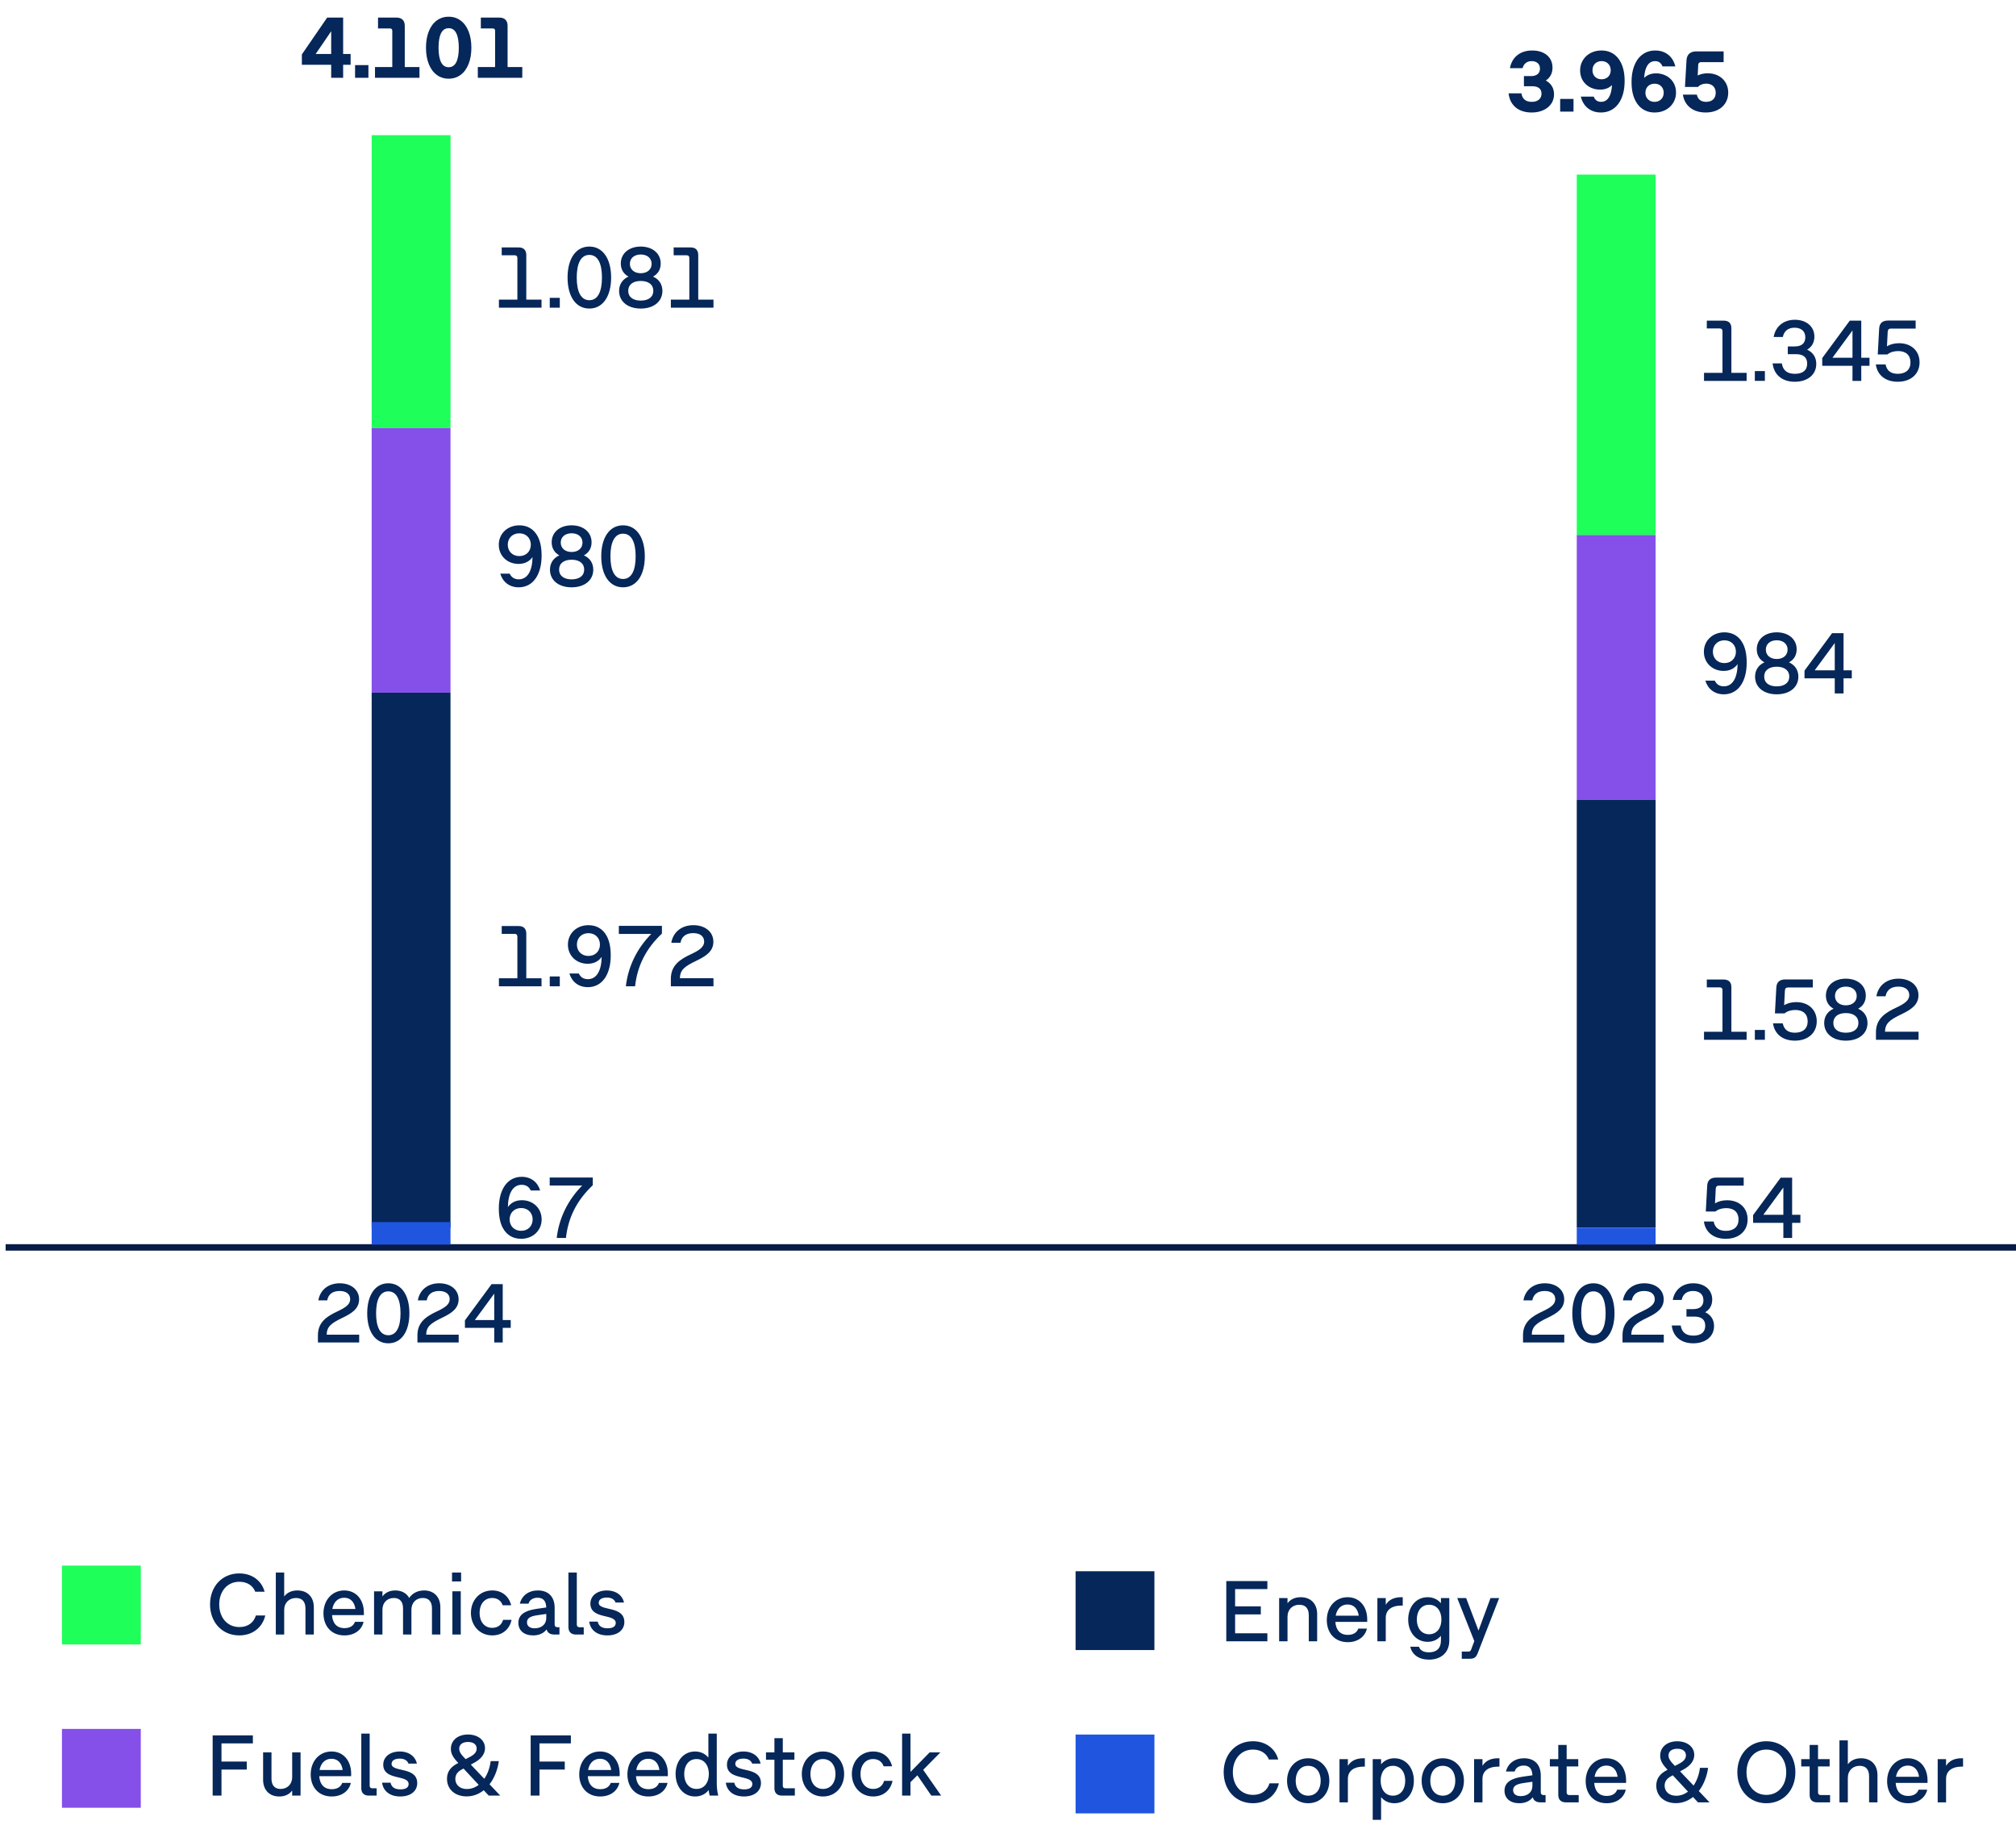 <svg xmlns="http://www.w3.org/2000/svg" width="358" height="324" viewBox="0 0 358 324"><g data-name="Grafik"><path fill="none" stroke="#081b47" stroke-miterlimit="10" stroke-width="1.147" d="M1 221.5h357"/><g fill="#052759"><path d="M59.933 232.854c1.374-.646 2.252-1.209 2.252-2.154 0-.901-.683-1.463-1.877-1.463-1.231 0-2.005.577-2.2 1.665h-1.576c.301-1.838 1.771-3.032 3.791-3.032s3.446 1.142 3.446 2.853c0 1.666-1.306 2.484-2.928 3.266-2.005.961-2.8 1.546-2.83 3.01h5.772v1.382h-7.326v-1.299c0-2.357 1.65-3.371 3.476-4.227zM65.209 233.199c0-3.214 1.411-5.33 3.746-5.33s3.746 2.116 3.746 5.33-1.404 5.33-3.746 5.33-3.746-2.117-3.746-5.33zm5.916 0c0-2.388-.691-3.896-2.17-3.896s-2.17 1.508-2.17 3.896.698 3.896 2.17 3.896 2.17-1.509 2.17-3.896zM77.603 232.854c1.374-.646 2.252-1.209 2.252-2.154 0-.901-.683-1.463-1.877-1.463-1.231 0-2.005.577-2.2 1.665h-1.576c.301-1.838 1.771-3.032 3.791-3.032s3.446 1.142 3.446 2.853c0 1.666-1.306 2.484-2.928 3.266-2.005.961-2.8 1.546-2.83 3.01h5.772v1.382h-7.326v-1.299c0-2.357 1.65-3.371 3.476-4.227zM87.766 235.781h-5.203v-1.329l4.737-6.433h1.974v6.381h1.42v1.381h-1.42v2.598h-1.508v-2.598zm0-1.381v-4.691L84.32 234.4h3.446z"/></g><g fill="#052759"><path d="M273.934 232.854c1.373-.646 2.252-1.209 2.252-2.154 0-.901-.684-1.463-1.877-1.463-1.232 0-2.004.577-2.199 1.665h-1.578c.301-1.838 1.773-3.032 3.791-3.032s3.447 1.142 3.447 2.853c0 1.666-1.307 2.484-2.928 3.266-2.006.961-2.801 1.546-2.83 3.01h5.771v1.382h-7.326v-1.299c0-2.357 1.652-3.371 3.477-4.227zM279.209 233.199c0-3.214 1.412-5.33 3.746-5.33s3.746 2.116 3.746 5.33-1.404 5.33-3.746 5.33-3.746-2.117-3.746-5.33zm5.916 0c0-2.388-.691-3.896-2.17-3.896-1.471 0-2.17 1.508-2.17 3.896s.699 3.896 2.17 3.896c1.479 0 2.17-1.509 2.17-3.896zM291.602 232.854c1.375-.646 2.252-1.209 2.252-2.154 0-.901-.684-1.463-1.877-1.463-1.23 0-2.004.577-2.199 1.665h-1.576c.301-1.838 1.771-3.032 3.791-3.032s3.445 1.142 3.445 2.853c0 1.666-1.307 2.484-2.928 3.266-2.004.961-2.799 1.546-2.83 3.01h5.773v1.382h-7.328v-1.299c0-2.357 1.652-3.371 3.477-4.227zM296.871 235.368h1.584c.195 1.217.932 1.795 2.252 1.795 1.359 0 2.109-.616 2.109-1.75 0-1.081-.66-1.629-1.93-1.629h-1.404v-1.328h1.201c1.143 0 1.811-.526 1.811-1.569 0-1.104-.766-1.65-1.855-1.65s-1.801.562-2.012 1.59h-1.576c.309-1.793 1.689-2.957 3.641-2.957 1.961 0 3.363 1.134 3.363 2.897 0 1.028-.465 1.787-1.254 2.244.977.436 1.578 1.284 1.578 2.455 0 1.869-1.525 3.063-3.695 3.063s-3.604-1.209-3.812-3.161z"/></g><g fill="#1fff5a"><path d="M66 24h14v52H66zM280 31h14v64h-14z"/></g><g fill="#854fe9"><path d="M66 76h14v47H66zM280 95h14v47h-14z"/></g><g fill="#052759"><path d="M66 123h14v95H66zM280 142h14v76h-14z"/></g><g fill="#1f55df"><path d="M66 217h14v4H66zM280 218h14v3h-14z"/></g><g fill="#052759"><path d="M91.395 165.824h-2.301v-1.388h3.014c.877 0 1.35.473 1.35 1.349v7.922h2.705v1.427h-7.564v-1.427h3.277v-7.402c0-.31-.17-.48-.48-.48zM99.408 175.134h-1.783v-1.744h1.783v1.744zM107.732 166.188c.512.938.721 2.132.721 3.473 0 3.403-1.535 5.628-4.07 5.628-1.65 0-2.828-.954-3.27-2.427h1.674c.295.644.83 1.008 1.596 1.008 1.605 0 2.42-1.55 2.459-3.953-.527.752-1.365 1.217-2.473 1.217-2.023 0-3.52-1.441-3.52-3.402 0-1.946 1.512-3.45 3.65-3.45 1.387 0 2.535.628 3.232 1.907zm-5.287 1.536c0 1.147.814 2.022 2.047 2.022 1.24 0 2.047-.875 2.047-2.022s-.807-2.023-2.047-2.023c-1.232 0-2.047.876-2.047 2.023zM115.66 165.832h-5.766v-1.426h7.65v1.371c-2.822 2.651-4.365 5.705-4.768 9.356h-1.635c.387-3.434 1.93-6.682 4.518-9.302zM122.721 169.429c1.418-.667 2.324-1.248 2.324-2.225 0-.931-.705-1.512-1.938-1.512-1.271 0-2.07.597-2.271 1.721h-1.627c.311-1.898 1.828-3.132 3.914-3.132s3.559 1.179 3.559 2.946c0 1.721-1.35 2.565-3.023 3.372-2.07.992-2.891 1.597-2.922 3.107h5.961v1.427h-7.566v-1.341c0-2.435 1.705-3.48 3.59-4.364z"/></g><g fill="#052759"><path d="M89.303 218.065c-.512-.938-.721-2.132-.721-3.473 0-3.402 1.533-5.628 4.068-5.628 1.652 0 2.83.954 3.271 2.427h-1.674c-.295-.644-.83-1.008-1.598-1.008-1.604 0-2.418 1.551-2.457 3.953.527-.752 1.365-1.217 2.473-1.217 2.023 0 3.52 1.441 3.52 3.403 0 1.945-1.512 3.449-3.65 3.449-1.389 0-2.535-.628-3.232-1.907zm5.285-1.534c0-1.147-.812-2.023-2.045-2.023-1.24 0-2.047.876-2.047 2.023s.807 2.022 2.047 2.022c1.232 0 2.045-.876 2.045-2.022zM103.385 210.516h-5.768v-1.426h7.65v1.371c-2.82 2.651-4.363 5.705-4.768 9.356h-1.635c.387-3.434 1.93-6.682 4.52-9.302z"/></g><g fill="#052759"><path d="M95.457 95.188c.512.938.721 2.132.721 3.473 0 3.403-1.535 5.628-4.07 5.628-1.65 0-2.828-.954-3.27-2.427h1.674c.295.644.83 1.008 1.596 1.008 1.605 0 2.42-1.55 2.459-3.953-.527.752-1.365 1.217-2.473 1.217-2.023 0-3.52-1.441-3.52-3.402 0-1.946 1.512-3.45 3.65-3.45 1.387 0 2.535.628 3.232 1.907zm-5.287 1.535c0 1.147.814 2.022 2.047 2.022 1.24 0 2.047-.875 2.047-2.022s-.807-2.023-2.047-2.023c-1.232 0-2.047.876-2.047 2.023zM97.664 101.157c0-1.179.619-2.077 1.666-2.542-.867-.466-1.363-1.271-1.363-2.326 0-1.782 1.449-3.008 3.541-3.008s3.543 1.226 3.543 3.008c0 1.055-.488 1.86-1.363 2.326 1.053.465 1.666 1.363 1.666 2.542 0 1.876-1.535 3.132-3.846 3.132s-3.844-1.256-3.844-3.132zm6.076-.016c0-1.093-.844-1.752-2.232-1.752s-2.225.659-2.225 1.752c0 1.085.838 1.736 2.225 1.736s2.232-.651 2.232-1.736zm-.301-4.79c0-1-.768-1.659-1.932-1.659-1.154 0-1.93.659-1.93 1.659s.775 1.666 1.93 1.666c1.164 0 1.932-.666 1.932-1.666zM106.77 98.785c0-3.317 1.459-5.504 3.869-5.504s3.867 2.187 3.867 5.504-1.449 5.504-3.867 5.504-3.869-2.187-3.869-5.504zm6.109 0c0-2.465-.713-4.022-2.24-4.022-1.52 0-2.24 1.558-2.24 4.022s.721 4.023 2.24 4.023c1.527 0 2.24-1.559 2.24-4.023z"/></g><g fill="#052759"><path d="M91.395 45.324h-2.301v-1.388h3.014c.877 0 1.35.473 1.35 1.349v7.922h2.705v1.427h-7.564v-1.427h3.277v-7.402c0-.31-.17-.48-.48-.48zM99.408 54.633h-1.783v-1.744h1.783v1.744zM100.787 49.285c0-3.317 1.457-5.504 3.867-5.504s3.869 2.187 3.869 5.504-1.449 5.504-3.869 5.504-3.867-2.187-3.867-5.504zm6.108 0c0-2.465-.713-4.022-2.24-4.022-1.52 0-2.24 1.558-2.24 4.022s.721 4.023 2.24 4.023c1.527 0 2.24-1.559 2.24-4.023zM109.939 51.657c0-1.179.621-2.077 1.668-2.542-.869-.466-1.365-1.271-1.365-2.326 0-1.782 1.449-3.008 3.543-3.008s3.543 1.226 3.543 3.008c0 1.055-.488 1.86-1.365 2.326 1.055.465 1.666 1.363 1.666 2.542 0 1.876-1.533 3.132-3.844 3.132s-3.846-1.256-3.846-3.132zm6.079-.016c0-1.093-.846-1.752-2.232-1.752s-2.225.659-2.225 1.752c0 1.085.836 1.736 2.225 1.736s2.232-.651 2.232-1.736zm-.303-4.79c0-1-.768-1.659-1.93-1.659-1.154 0-1.93.659-1.93 1.659s.775 1.666 1.93 1.666c1.162 0 1.93-.666 1.93-1.666zM121.93 45.324h-2.303v-1.388h3.016c.875 0 1.35.473 1.35 1.349v7.922h2.705v1.427h-7.566v-1.427h3.279v-7.402c0-.31-.17-.48-.48-.48z"/></g><g fill="#052759"><path d="M305.395 175.323h-2.301v-1.388h3.014c.877 0 1.35.473 1.35 1.349v7.922h2.705v1.427h-7.564v-1.427h3.277v-7.402c0-.31-.17-.48-.48-.48zM313.408 184.633h-1.783v-1.744h1.783v1.744zM314.85 181.711h1.729c.232 1.124.953 1.666 2.162 1.666 1.418 0 2.264-.736 2.264-2.016s-.799-2.022-2.193-2.022c-.768 0-1.441.217-1.916.604h-1.705l.248-4.589c.055-.984.613-1.435 1.598-1.435h4.883v1.427h-4.402c-.365 0-.535.193-.559.558l-.131 2.589c.564-.349 1.301-.55 2.146-.55 2.178 0 3.643 1.372 3.643 3.403 0 2.069-1.557 3.441-3.875 3.441-2.17 0-3.627-1.163-3.891-3.077zM323.939 181.656c0-1.179.621-2.077 1.668-2.542-.869-.466-1.365-1.271-1.365-2.326 0-1.782 1.449-3.008 3.543-3.008s3.543 1.226 3.543 3.008c0 1.055-.488 1.86-1.365 2.326 1.055.465 1.666 1.363 1.666 2.542 0 1.876-1.533 3.132-3.844 3.132s-3.846-1.256-3.846-3.132zm6.079-.015c0-1.093-.846-1.752-2.232-1.752s-2.225.659-2.225 1.752c0 1.085.836 1.736 2.225 1.736s2.232-.651 2.232-1.736zm-.303-4.79c0-1-.768-1.659-1.93-1.659-1.154 0-1.93.659-1.93 1.659s.775 1.666 1.93 1.666c1.162 0 1.93-.666 1.93-1.666zM336.721 178.928c1.418-.667 2.324-1.248 2.324-2.225 0-.931-.705-1.512-1.938-1.512-1.271 0-2.07.597-2.271 1.721h-1.627c.311-1.898 1.828-3.132 3.914-3.132s3.559 1.179 3.559 2.946c0 1.721-1.35 2.565-3.023 3.372-2.07.992-2.891 1.597-2.922 3.107h5.961v1.427h-7.566v-1.341c0-2.435 1.705-3.48 3.59-4.364z"/></g><g fill="#052759"><path d="M302.574 216.896h1.729c.232 1.124.953 1.666 2.162 1.666 1.418 0 2.264-.736 2.264-2.016s-.799-2.022-2.193-2.022c-.768 0-1.441.217-1.916.604h-1.705l.248-4.589c.055-.984.613-1.435 1.598-1.435h4.883v1.427h-4.402c-.365 0-.535.193-.559.558l-.131 2.589c.564-.349 1.301-.55 2.146-.55 2.178 0 3.643 1.372 3.643 3.403 0 2.069-1.557 3.441-3.875 3.441-2.17 0-3.627-1.163-3.891-3.077zM316.688 217.136h-5.373v-1.372l4.893-6.644h2.037v6.589h1.465v1.427h-1.465v2.682h-1.557v-2.682zm0-1.427v-4.845l-3.559 4.845h3.559z"/></g><g fill="#052759"><path d="M309.457 114.188c.512.938.721 2.132.721 3.473 0 3.403-1.535 5.628-4.07 5.628-1.65 0-2.828-.954-3.27-2.427h1.674c.295.644.83 1.008 1.596 1.008 1.605 0 2.42-1.55 2.459-3.953-.527.752-1.365 1.217-2.473 1.217-2.023 0-3.52-1.441-3.52-3.402 0-1.946 1.512-3.45 3.65-3.45 1.387 0 2.535.628 3.232 1.907zm-5.287 1.535c0 1.147.814 2.022 2.047 2.022 1.24 0 2.047-.875 2.047-2.022s-.807-2.023-2.047-2.023c-1.232 0-2.047.876-2.047 2.023zM311.664 120.156c0-1.179.619-2.077 1.666-2.542-.867-.466-1.363-1.271-1.363-2.326 0-1.782 1.449-3.008 3.541-3.008s3.543 1.226 3.543 3.008c0 1.055-.488 1.86-1.363 2.326 1.053.465 1.666 1.363 1.666 2.542 0 1.876-1.535 3.132-3.846 3.132s-3.844-1.256-3.844-3.132zm6.076-.015c0-1.093-.844-1.752-2.232-1.752s-2.225.659-2.225 1.752c0 1.085.838 1.736 2.225 1.736s2.232-.651 2.232-1.736zm-.301-4.79c0-1-.768-1.659-1.932-1.659-1.154 0-1.93.659-1.93 1.659s.775 1.666 1.93 1.666c1.164 0 1.932-.666 1.932-1.666zM325.816 120.451h-5.371v-1.372l4.891-6.644h2.039v6.589h1.465v1.427h-1.465v2.682h-1.559v-2.682zm0-1.427v-4.845l-3.559 4.845h3.559z"/></g><g fill="#052759"><path d="M305.395 58.324h-2.301v-1.388h3.014c.877 0 1.35.473 1.35 1.349v7.922h2.705v1.427h-7.564v-1.427h3.277v-7.402c0-.31-.17-.48-.48-.48zM313.408 67.633h-1.783v-1.744h1.783v1.744zM314.779 64.525h1.635c.203 1.256.963 1.853 2.326 1.853 1.402 0 2.178-.636 2.178-1.806 0-1.116-.682-1.683-1.992-1.683h-1.449v-1.372h1.24c1.178 0 1.869-.542 1.869-1.62 0-1.139-.791-1.705-1.916-1.705s-1.859.581-2.076 1.644h-1.629c.318-1.853 1.744-3.055 3.76-3.055s3.473 1.171 3.473 2.992c0 1.062-.48 1.846-1.295 2.318 1.008.449 1.629 1.325 1.629 2.534 0 1.931-1.574 3.163-3.814 3.163s-3.721-1.248-3.938-3.264zM328.963 64.952h-5.371V63.58l4.891-6.644h2.039v6.589h1.465v1.427h-1.465v2.682h-1.559v-2.682zm0-1.427V58.68l-3.559 4.845h3.559zM333.107 64.711h1.729c.232 1.124.953 1.666 2.164 1.666 1.418 0 2.262-.736 2.262-2.016s-.797-2.022-2.193-2.022c-.768 0-1.441.217-1.914.604h-1.705l.248-4.589c.055-.984.611-1.435 1.596-1.435h4.885v1.427h-4.404c-.363 0-.533.193-.557.558l-.133 2.589c.566-.349 1.303-.55 2.148-.55 2.178 0 3.643 1.372 3.643 3.403 0 2.069-1.559 3.441-3.875 3.441-2.172 0-3.629-1.163-3.893-3.077z"/></g></g><g data-name="DE"><g fill="#052759"><path d="M58.813 11.5h-5.208V9.663L58.1 3.122h2.836v6.464h1.326V11.5h-1.326v2.317h-2.123V11.5zm0-1.914V5.548l-2.759 4.038h2.759zM65.424 13.818h-2.372v-2.255h2.372v2.255zM69.558 5.158c-.069-.07-.171-.105-.306-.105h-2.123v-1.93h3.277c.476 0 .84.126 1.093.376.254.251.38.614.38 1.089v7.316h2.612v1.914h-7.897v-1.914h3.069v-6.44c0-.135-.035-.236-.105-.306zM77.553 13.294c-.609-.452-1.08-1.094-1.411-1.926-.33-.832-.495-1.798-.495-2.898s.165-2.066.495-2.898c.331-.832.802-1.474 1.411-1.926s1.317-.678 2.123-.678 1.514.226 2.124.678c.609.452 1.079 1.094 1.41 1.926s.496 1.798.496 2.898-.165 2.066-.496 2.898-.801 1.474-1.41 1.926c-.61.452-1.317.679-2.124.679s-1.514-.227-2.123-.679zm3.475-2.251c.297-.594.445-1.452.445-2.573s-.148-1.979-.445-2.573c-.297-.594-.748-.891-1.353-.891s-1.055.297-1.353.891c-.297.595-.445 1.452-.445 2.573s.148 1.979.445 2.573c.298.594.748.892 1.353.892s1.056-.298 1.353-.892zM87.816 5.158c-.069-.07-.171-.105-.306-.105h-2.123v-1.93h3.277c.476 0 .84.126 1.093.376.254.251.38.614.38 1.089v7.316h2.612v1.914h-7.897v-1.914h3.069v-6.44c0-.135-.035-.236-.105-.306z"/></g><g fill="#052759"><path d="M269.95 19.57a3.405 3.405 0 01-1.411-1.17c-.354-.512-.566-1.121-.639-1.829h2.278c.077.506.271.885.581 1.135.31.251.724.376 1.24.376.351 0 .657-.057.918-.17.261-.114.463-.279.604-.496a1.39 1.39 0 00.213-.783c0-.434-.142-.762-.426-.984-.284-.222-.695-.333-1.232-.333h-1.457V13.51h1.279c.48 0 .861-.113 1.143-.341s.423-.558.423-.992c0-.284-.063-.524-.19-.721s-.301-.345-.522-.445a1.822 1.822 0 00-.76-.151c-.419 0-.767.108-1.043.325-.276.218-.466.524-.569.923h-2.239a3.83 3.83 0 01.682-1.659 3.47 3.47 0 011.349-1.093c.553-.258 1.188-.387 1.906-.387.729 0 1.365.125 1.91.375.545.251.965.606 1.26 1.066.294.46.441.994.441 1.604 0 .507-.104.952-.31 1.337a2.56 2.56 0 01-.884.95c.465.248.825.578 1.081.991.256.414.384.895.384 1.441 0 .642-.169 1.207-.508 1.697-.338.491-.81.871-1.414 1.14s-1.292.403-2.062.403c-.765 0-1.44-.135-2.026-.403zM279.424 19.818h-2.372v-2.255h2.372v2.255zM286.383 9.491c.579.349 1.046.859 1.403 1.531.475.889.713 2.002.713 3.34 0 1.147-.172 2.143-.516 2.987s-.833 1.493-1.469 1.945-1.38.679-2.232.679c-.614 0-1.166-.116-1.654-.349s-.894-.561-1.217-.984-.552-.92-.686-1.488h2.286c.108.295.271.523.488.686.217.163.488.244.813.244.584 0 1.04-.256 1.368-.767.328-.512.521-1.251.577-2.217a2.578 2.578 0 01-.926.608 3.208 3.208 0 01-1.167.205 3.847 3.847 0 01-1.821-.43c-.542-.287-.969-.688-1.278-1.205s-.465-1.105-.465-1.768a3.423 3.423 0 011.841-3.076c.576-.311 1.229-.465 1.957-.465.743 0 1.405.174 1.983.522zm-2.825 1.577c-.245.14-.434.331-.565.574-.132.242-.197.519-.197.829s.065.586.197.829.32.433.565.569c.246.137.531.205.856.205.315 0 .596-.068.841-.205.246-.137.436-.326.57-.569.134-.243.201-.52.201-.829s-.067-.587-.201-.829a1.463 1.463 0 00-.57-.574 1.663 1.663 0 00-.841-.209 1.7 1.7 0 00-.856.209zM291.839 19.45c-.578-.349-1.046-.861-1.402-1.538-.47-.873-.705-1.984-.705-3.333 0-1.146.172-2.143.516-2.987.343-.845.831-1.493 1.465-1.945.633-.452 1.375-.678 2.228-.678.615 0 1.166.116 1.654.349s.895.561 1.217.984c.323.423.552.919.687 1.487h-2.286a1.468 1.468 0 00-.488-.686c-.218-.163-.488-.244-.814-.244-.584 0-1.038.255-1.363.764-.326.509-.517 1.246-.574 2.212.259-.263.564-.463.919-.601a3.202 3.202 0 011.166-.205 3.83 3.83 0 011.821.431 3.2 3.2 0 011.279 1.205c.31.517.465 1.105.465 1.767a3.426 3.426 0 01-1.841 3.077c-.576.31-1.229.465-1.957.465-.744 0-1.405-.175-1.984-.523zm2.825-1.577c.245-.14.436-.33.569-.573.135-.243.202-.52.202-.829s-.067-.587-.202-.83c-.134-.242-.324-.433-.569-.569s-.53-.205-.856-.205c-.315 0-.596.068-.841.205s-.436.327-.569.569c-.135.243-.201.52-.201.83s.066.586.201.829c.134.243.324.434.569.573s.525.209.841.209c.326 0 .611-.069.856-.209zM300.918 19.589a3.444 3.444 0 01-1.396-1.101 3.657 3.657 0 01-.67-1.686h2.473c.19.853.743 1.278 1.658 1.278.346 0 .646-.064.902-.193s.451-.315.586-.558c.134-.243.201-.53.201-.86s-.07-.618-.209-.86a1.403 1.403 0 00-.59-.559 1.918 1.918 0 00-.883-.193c-.305 0-.583.051-.833.151a1.633 1.633 0 00-.624.43h-2.317l.271-4.688c.062-1.085.669-1.628 1.821-1.628h4.773v1.915h-3.976c-.346 0-.527.181-.542.542l-.086 1.837c.496-.264 1.09-.396 1.783-.396.702 0 1.329.145 1.879.435.55.289.98.693 1.29 1.213.311.519.466 1.109.466 1.771 0 .697-.167 1.313-.5 1.849a3.342 3.342 0 01-1.407 1.243c-.604.295-1.302.442-2.092.442-.744 0-1.404-.128-1.98-.384z"/></g><path fill="#1fff5a" d="M11 278h14v14H11z"/><g fill="#052759"><path d="M37.299 284.893c0-3.154 2.109-5.504 5.186-5.504 2.295 0 3.977 1.303 4.504 3.248h-1.666c-.396-1.069-1.427-1.767-2.822-1.767-2.193 0-3.572 1.751-3.572 4.022s1.371 4.023 3.588 4.023c1.52 0 2.551-.807 2.922-2.055h1.668c-.496 2.108-2.225 3.535-4.621 3.535-3.068 0-5.186-2.349-5.186-5.504zM48.979 279.234h1.488v4.255c.527-.721 1.356-1.077 2.341-1.077 1.813 0 2.923 1.179 2.923 2.992v4.837h-1.488v-4.636c0-1.146-.535-1.853-1.675-1.853-1.202 0-2.101.822-2.101 2.124v4.364h-1.488v-11.007zM57.441 286.474c0-2.341 1.535-4.062 3.689-4.062s3.488 1.697 3.488 3.93v.45H58.96c.101 1.449.845 2.31 2.217 2.31.945 0 1.612-.403 1.853-1.116h1.534c-.325 1.457-1.635 2.411-3.395 2.411-2.295 0-3.729-1.62-3.729-3.923zm5.674-.775c-.162-1.171-.821-1.992-1.992-1.992-1.115 0-1.883.76-2.107 1.992h4.1zM66.424 282.567h1.488v.915c.52-.722 1.332-1.07 2.286-1.07 1.14 0 2.008.496 2.465 1.333.573-.853 1.527-1.333 2.651-1.333 1.775 0 2.883 1.179 2.883 2.992v4.837h-1.488v-4.636c0-1.146-.52-1.853-1.619-1.853-1.171 0-2.031.799-2.031 2.093v4.396h-1.488v-4.636c0-1.146-.527-1.853-1.628-1.853-1.171 0-2.03.799-2.03 2.085v4.403h-1.488v-7.674zM80.272 279.234h1.612v1.581h-1.612v-1.581zm.062 3.333h1.488v7.674h-1.488v-7.674zM83.628 286.404c0-2.271 1.573-3.992 3.782-3.992 1.744 0 2.961 1.039 3.365 2.628h-1.512c-.271-.799-.931-1.287-1.861-1.287-1.402 0-2.24 1.14-2.24 2.651s.838 2.651 2.24 2.651c.984 0 1.69-.535 1.938-1.427h1.503c-.348 1.675-1.627 2.768-3.434 2.768-2.209 0-3.782-1.721-3.782-3.992zM97.067 289.334c-.55.721-1.388 1.062-2.388 1.062-1.627 0-2.627-.876-2.627-2.225 0-1.435 1.115-2.187 3.286-2.496l1.667-.24c-.039-1.155-.543-1.729-1.543-1.729-.822 0-1.441.402-1.604 1.054h-1.55c.363-1.449 1.572-2.349 3.217-2.349 1.875 0 2.969 1.155 2.969 3.069v2.984c0 .311.17.48.48.48h.371v1.295h-.938c-.721 0-1.186-.317-1.341-.907zm-2.116-.201c1.186 0 2.055-.689 2.055-1.799v-.752l-1.566.226c-1.341.193-1.86.565-1.86 1.271 0 .644.481 1.055 1.372 1.055zM100.941 288.893v-9.658h1.488v9.231c0 .311.17.48.48.48h.752v1.295h-1.372c-.876 0-1.349-.473-1.349-1.349zM104.63 287.947h1.512c.163.806.759 1.186 1.759 1.186.938 0 1.442-.341 1.442-.945 0-1.706-4.503-.574-4.503-3.435 0-1.418 1.232-2.341 2.93-2.341 1.611 0 2.752.853 3.039 2.147h-1.496c-.21-.566-.744-.884-1.543-.884-.907 0-1.449.349-1.449.93 0 1.543 4.549.45 4.549 3.419 0 1.441-1.209 2.372-3.007 2.372-1.86 0-3.03-.961-3.232-2.449z"/></g><path fill="#1f55df" d="M191 308h14v14h-14z"/><g fill="#052759"><path d="M217.299 314.692c0-3.154 2.109-5.504 5.186-5.504 2.295 0 3.977 1.303 4.504 3.248h-1.666c-.396-1.069-1.427-1.767-2.822-1.767-2.193 0-3.572 1.751-3.572 4.022s1.371 4.023 3.588 4.023c1.52 0 2.551-.807 2.922-2.055h1.668c-.496 2.108-2.225 3.535-4.621 3.535-3.068 0-5.186-2.349-5.186-5.504zM228.553 316.204c0-2.271 1.534-3.992 3.751-3.992s3.76 1.721 3.76 3.992-1.534 3.992-3.76 3.992-3.751-1.721-3.751-3.992zm5.976 0c0-1.512-.807-2.651-2.226-2.651-1.411 0-2.217 1.14-2.217 2.651s.806 2.651 2.217 2.651c1.419 0 2.226-1.14 2.226-2.651zM237.867 312.367h1.488v1.193c.598-.969 1.559-1.349 2.807-1.349h.209v1.488h-.311c-1.534 0-2.705.697-2.705 2.171v4.17h-1.488v-7.674zM245.254 319.118v4.023h-1.488v-10.774h1.488v.922c.565-.682 1.371-1.077 2.363-1.077 2.062 0 3.457 1.721 3.457 3.992s-1.395 3.992-3.457 3.992c-.992 0-1.798-.396-2.363-1.078zm4.286-2.914c0-1.512-.79-2.651-2.187-2.651-1.387 0-2.178 1.14-2.178 2.651s.791 2.651 2.178 2.651c1.396 0 2.187-1.14 2.187-2.651zM252.453 316.204c0-2.271 1.534-3.992 3.751-3.992s3.76 1.721 3.76 3.992-1.534 3.992-3.76 3.992-3.751-1.721-3.751-3.992zm5.977 0c0-1.512-.807-2.651-2.226-2.651-1.411 0-2.217 1.14-2.217 2.651s.806 2.651 2.217 2.651c1.419 0 2.226-1.14 2.226-2.651zM261.768 312.367h1.488v1.193c.598-.969 1.559-1.349 2.807-1.349h.209v1.488h-.311c-1.534 0-2.705.697-2.705 2.171v4.17h-1.488v-7.674zM272.186 319.134c-.551.721-1.389 1.062-2.388 1.062-1.628 0-2.628-.876-2.628-2.225 0-1.435 1.116-2.187 3.287-2.496l1.666-.24c-.039-1.155-.543-1.729-1.543-1.729-.821 0-1.441.402-1.604 1.054h-1.551c.364-1.449 1.574-2.349 3.217-2.349 1.876 0 2.969 1.155 2.969 3.069v2.984c0 .311.17.48.48.48h.372v1.295h-.938c-.721 0-1.186-.317-1.34-.907zm-2.118-.201c1.187 0 2.055-.689 2.055-1.799v-.752l-1.566.226c-1.34.193-1.859.565-1.859 1.271 0 .644.48 1.055 1.371 1.055zM276.718 318.692v-5.023h-1.495v-1.302h1.495v-2.52h1.488v2.52h2.062v1.302h-2.062v4.597c0 .311.171.48.481.48h1.658v1.295h-2.279c-.875 0-1.349-.473-1.349-1.349zM281.584 316.273c0-2.341 1.535-4.062 3.689-4.062s3.488 1.697 3.488 3.93v.45h-5.658c.102 1.449.846 2.31 2.217 2.31.945 0 1.613-.403 1.854-1.116h1.534c-.325 1.457-1.636 2.411-3.396 2.411-2.294 0-3.729-1.62-3.729-3.923zm5.674-.774c-.162-1.171-.82-1.992-1.992-1.992-1.115 0-1.883.76-2.107 1.992h4.1zM294.123 317.057c0-1.108.504-2.023 1.861-2.729l.146-.077-.209-.225c-.814-.876-1.108-1.551-1.108-2.279 0-1.527 1.247-2.551 3.03-2.551 1.744 0 3.023.978 3.023 2.419 0 1.069-.713 1.938-1.922 2.597l-.598.325 2.396 2.52c.589-.853.984-1.945 1.132-3.14h1.449c-.201 1.496-.775 2.977-1.65 4.116l1.906 2.008h-2.047l-.891-.953c-.846.682-1.868 1.093-3.047 1.093-2 0-3.473-1.217-3.473-3.124zm3.535 1.813c.775 0 1.488-.271 2.093-.736l-2.698-2.898-.363.201c-.799.435-1.086 1-1.086 1.644 0 1.031.791 1.79 2.055 1.79zm-.597-5.689l.373.388.682-.356c.846-.441 1.271-.884 1.271-1.512 0-.721-.551-1.178-1.527-1.178-.984 0-1.565.457-1.565 1.186 0 .419.179.853.767 1.473zM308.516 314.692c0-3.154 2.1-5.504 5.154-5.504s5.154 2.35 5.154 5.504-2.101 5.504-5.154 5.504-5.154-2.349-5.154-5.504zm8.681 0c0-2.271-1.334-4.022-3.527-4.022s-3.527 1.751-3.527 4.022 1.342 4.023 3.527 4.023 3.527-1.752 3.527-4.023zM321.356 318.692v-5.023h-1.495v-1.302h1.495v-2.52h1.488v2.52h2.062v1.302h-2.062v4.597c0 .311.171.48.481.48h1.658v1.295h-2.279c-.875 0-1.349-.473-1.349-1.349zM326.649 309.034h1.488v4.255c.526-.721 1.356-1.077 2.341-1.077 1.814 0 2.922 1.179 2.922 2.992v4.837h-1.488v-4.636c0-1.146-.534-1.853-1.674-1.853-1.201 0-2.101.822-2.101 2.124v4.364h-1.488v-11.007zM335.112 316.273c0-2.341 1.534-4.062 3.689-4.062s3.488 1.697 3.488 3.93v.45h-5.659c.102 1.449.846 2.31 2.218 2.31.945 0 1.612-.403 1.853-1.116h1.535c-.326 1.457-1.637 2.411-3.396 2.411-2.294 0-3.729-1.62-3.729-3.923zm5.674-.774c-.163-1.171-.821-1.992-1.991-1.992-1.117 0-1.885.76-2.109 1.992h4.101zM344.094 312.367h1.488v1.193c.598-.969 1.559-1.349 2.807-1.349h.209v1.488h-.311c-1.534 0-2.705.697-2.705 2.171v4.17h-1.488v-7.674z"/></g><g><path fill="#854fe9" d="M11 307h14v14H11z"/><g fill="#052759"><path d="M37.764 308.144h7.14v1.427h-5.573v3.225h4.488v1.426h-4.488v4.62h-1.566v-10.697zM46.723 316.004v-4.837h1.488v4.636c0 1.146.52 1.853 1.62 1.853 1.179 0 2.054-.822 2.054-2.116v-4.372h1.488v7.674h-1.488v-.915c-.519.722-1.332 1.07-2.294 1.07-1.774 0-2.868-1.179-2.868-2.992zM55.178 315.073c0-2.341 1.535-4.062 3.689-4.062s3.488 1.697 3.488 3.93v.45h-5.658c.102 1.449.846 2.31 2.217 2.31.945 0 1.613-.403 1.854-1.116h1.534c-.325 1.457-1.636 2.411-3.396 2.411-2.294 0-3.729-1.62-3.729-3.923zm5.674-.774c-.162-1.171-.82-1.992-1.992-1.992-1.115 0-1.883.76-2.107 1.992h4.1zM64.16 317.492v-9.658h1.488v9.231c0 .311.17.48.48.48h.752v1.295h-1.372c-.876 0-1.349-.473-1.349-1.349zM67.849 316.547h1.512c.163.806.759 1.186 1.759 1.186.938 0 1.442-.341 1.442-.945 0-1.706-4.503-.574-4.503-3.435 0-1.418 1.232-2.341 2.93-2.341 1.611 0 2.752.853 3.039 2.147h-1.496c-.21-.566-.744-.884-1.543-.884-.907 0-1.449.349-1.449.93 0 1.543 4.549.45 4.549 3.419 0 1.441-1.209 2.372-3.007 2.372-1.86 0-3.03-.961-3.232-2.449zM79.381 315.856c0-1.108.504-2.023 1.86-2.729l.147-.077-.209-.225c-.814-.876-1.109-1.551-1.109-2.279 0-1.527 1.248-2.551 3.031-2.551 1.744 0 3.023.978 3.023 2.419 0 1.069-.713 1.938-1.923 2.597l-.597.325 2.395 2.52c.59-.853.984-1.945 1.133-3.14h1.449c-.201 1.496-.775 2.977-1.651 4.116l1.907 2.008H86.79l-.891-.953c-.846.682-1.869 1.093-3.047 1.093-2 0-3.473-1.217-3.473-3.124zm3.535 1.814c.774 0 1.488-.271 2.092-.736l-2.697-2.898-.364.201c-.798.435-1.085 1-1.085 1.644 0 1.031.791 1.79 2.055 1.79zm-.598-5.69l.372.388.683-.356c.845-.441 1.271-.884 1.271-1.512 0-.721-.551-1.178-1.527-1.178-.984 0-1.566.457-1.566 1.186 0 .419.179.853.768 1.473zM94.237 308.144h7.14v1.427h-5.574v3.225h4.488v1.426h-4.488v4.62h-1.565v-10.697zM102.863 315.073c0-2.341 1.534-4.062 3.689-4.062s3.488 1.697 3.488 3.93v.45h-5.659c.101 1.449.845 2.31 2.218 2.31.945 0 1.611-.403 1.852-1.116h1.535c-.326 1.457-1.636 2.411-3.395 2.411-2.295 0-3.729-1.62-3.729-3.923zm5.674-.774c-.163-1.171-.822-1.992-1.992-1.992-1.117 0-1.884.76-2.109 1.992h4.102zM111.418 315.073c0-2.341 1.535-4.062 3.689-4.062s3.488 1.697 3.488 3.93v.45h-5.658c.102 1.449.846 2.31 2.217 2.31.945 0 1.613-.403 1.854-1.116h1.534c-.325 1.457-1.636 2.411-3.396 2.411-2.294 0-3.729-1.62-3.729-3.923zm5.674-.774c-.162-1.171-.82-1.992-1.992-1.992-1.115 0-1.883.76-2.107 1.992h4.1zM119.975 315.004c0-2.271 1.395-3.992 3.457-3.992.992 0 1.798.403 2.363 1.085v-4.263h1.488v8.798c0 .79.109 1.636.271 2.209h-1.527a5.702 5.702 0 01-.178-.992c-.566.721-1.395 1.147-2.418 1.147-2.062 0-3.457-1.721-3.457-3.992zm5.898 0c0-1.512-.791-2.651-2.178-2.651-1.396 0-2.187 1.14-2.187 2.651s.79 2.651 2.187 2.651c1.387 0 2.178-1.14 2.178-2.651zM128.887 316.547h1.512c.162.806.76 1.186 1.76 1.186.938 0 1.441-.341 1.441-.945 0-1.706-4.504-.574-4.504-3.435 0-1.418 1.232-2.341 2.93-2.341 1.613 0 2.752.853 3.039 2.147h-1.496c-.209-.566-.744-.884-1.543-.884-.906 0-1.449.349-1.449.93 0 1.543 4.551.45 4.551 3.419 0 1.441-1.209 2.372-3.008 2.372-1.86 0-3.031-.961-3.232-2.449zM137.52 317.492v-5.023h-1.496v-1.302h1.496v-2.52h1.488v2.52h2.062v1.302h-2.062v4.597c0 .311.172.48.481.48h1.659v1.295h-2.279c-.876 0-1.35-.473-1.35-1.349zM142.387 315.004c0-2.271 1.535-3.992 3.752-3.992s3.76 1.721 3.76 3.992-1.535 3.992-3.76 3.992-3.752-1.721-3.752-3.992zm5.976 0c0-1.512-.807-2.651-2.225-2.651-1.41 0-2.217 1.14-2.217 2.651s.807 2.651 2.217 2.651c1.418 0 2.225-1.14 2.225-2.651zM151.275 315.004c0-2.271 1.574-3.992 3.783-3.992 1.744 0 2.961 1.039 3.364 2.628h-1.512c-.271-.799-.931-1.287-1.86-1.287-1.402 0-2.24 1.14-2.24 2.651s.838 2.651 2.24 2.651c.984 0 1.689-.535 1.938-1.427h1.504c-.349 1.675-1.627 2.768-3.434 2.768-2.209 0-3.783-1.721-3.783-3.992zM160.196 307.834h1.488v6.806l3.403-3.473h1.906l-3.054 3.101 3.193 4.573h-1.752l-2.473-3.604-1.225 1.217v2.388h-1.488v-11.007z"/></g></g><g fill="#052759"><path d="M191 279h14v14h-14zM217.764 280.744h7.295v1.427h-5.729v3.069h4.565v1.427h-4.565v3.348h5.729v1.427h-7.295v-10.697zM227.149 283.768h1.488v.922c.526-.721 1.356-1.077 2.341-1.077 1.814 0 2.922 1.179 2.922 2.992v4.837h-1.488v-4.636c0-1.146-.534-1.853-1.674-1.853-1.201 0-2.101.822-2.101 2.124v4.364h-1.488v-7.674zM235.612 287.674c0-2.341 1.534-4.062 3.689-4.062s3.488 1.697 3.488 3.93v.45h-5.659c.102 1.449.846 2.31 2.218 2.31.945 0 1.612-.403 1.853-1.116h1.535c-.326 1.457-1.637 2.411-3.396 2.411-2.294 0-3.729-1.62-3.729-3.923zm5.674-.775c-.163-1.171-.821-1.992-1.991-1.992-1.117 0-1.885.76-2.109 1.992h4.101zM244.594 283.768h1.488v1.193c.598-.969 1.559-1.349 2.807-1.349h.209v1.488h-.311c-1.534 0-2.705.697-2.705 2.171v4.17h-1.488v-7.674zM250.43 292.402h1.551c.186.644.806 1 1.774 1 1.333 0 2.124-.697 2.124-2.108v-.829c-.566.674-1.372 1.069-2.364 1.069-2.054 0-3.449-1.705-3.449-3.961s1.396-3.961 3.449-3.961c.992 0 1.798.396 2.364 1.07v-.915h1.488v7.55c0 2.108-1.449 3.38-3.612 3.38-1.79 0-2.983-.86-3.325-2.295zm5.535-4.829c0-1.488-.791-2.62-2.187-2.62-1.388 0-2.179 1.132-2.179 2.62 0 1.496.791 2.62 2.179 2.62 1.396 0 2.187-1.124 2.187-2.62zM259.582 293.263h1.141c.294 0 .41-.069.52-.349l.564-1.504-3.03-7.643h1.581l2.193 5.774 2.133-5.774h1.534l-3.79 9.743c-.326.846-.651 1.031-1.512 1.031h-1.334v-1.279z"/></g></g></svg>